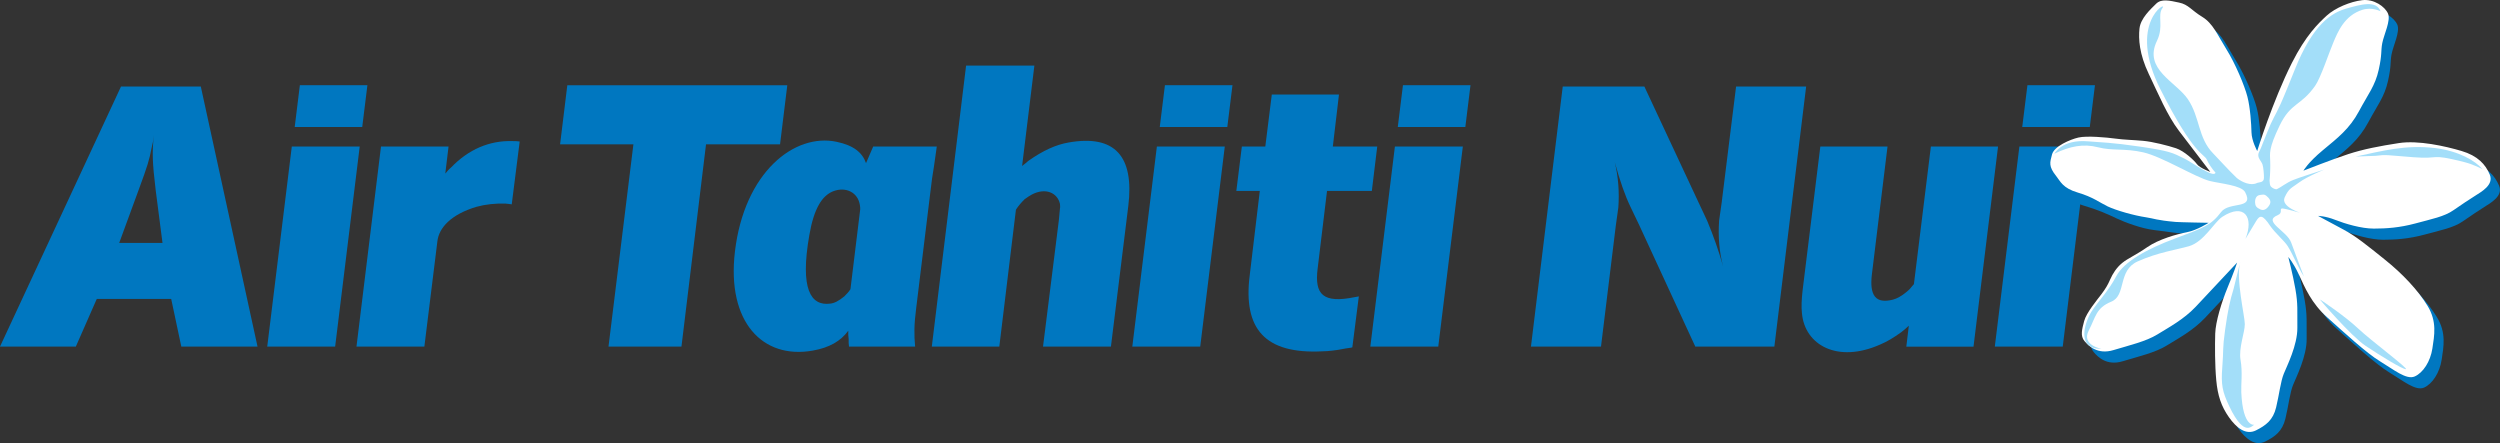 <?xml version="1.0" encoding="utf-8"?>
<!-- Generator: Adobe Illustrator 15.0.0, SVG Export Plug-In . SVG Version: 6.00 Build 0)  -->
<!DOCTYPE svg PUBLIC "-//W3C//DTD SVG 1.1//EN" "http://www.w3.org/Graphics/SVG/1.1/DTD/svg11.dtd">
<svg version="1.1"
	 id="Layer_1" inkscape:version="0.45.1" sodipodi:version="0.32" xmlns:sodipodi="http://sodipodi.sourceforge.net/DTD/sodipodi-0.dtd" xmlns:rdf="http://www.w3.org/1999/02/22-rdf-syntax-ns#" xmlns:inkscape="http://www.inkscape.org/namespaces/inkscape" xmlns:dc="http://purl.org/dc/elements/1.1/" xmlns:cc="http://web.resource.org/cc/" xmlns:svg="http://www.w3.org/2000/svg"
	 xmlns="http://www.w3.org/2000/svg" xmlns:xlink="http://www.w3.org/1999/xlink" x="0px" y="0px" width="105px" height="18.609px"
	 viewBox="325.464 57.696 105 18.609" enable-background="new 325.464 57.696 105 18.609" xml:space="preserve">
<rect x="325.464" y="57.696" width="105" height="18.609" fill="#333333" stroke="none"/>
<g>
	<path id="path257" fill="#0077C0" d="M330.546,61.331h3.352l2.382,10.922h-3.201l-0.425-2.003h-3.125l-0.88,2.003h-3.185
		L330.546,61.331z M332.289,67.899l-0.288-2.23c-0.137-1.151-0.152-1.547-0.076-2.29c-0.015,0.183-0.045,0.35-0.091,0.516
		c-0.106,0.547-0.167,0.744-0.546,1.775l-0.818,2.23L332.289,67.899L332.289,67.899z"/>
</g>
<path id="path259" fill="#0077C0" d="M337.72,63.849h2.852l-1.032,8.404h-2.852L337.72,63.849z M338.058,61.274h2.837l-0.217,1.756
	h-2.836L338.058,61.274z"/>
<g>
	<path id="path269" fill="#0077C0" d="M341.466,63.849h2.837l-0.137,1.138c0.076-0.091,0.152-0.182,0.243-0.257
		c0.729-0.758,1.608-1.138,2.579-1.108c0.091,0,0.197,0,0.303,0.016l-0.334,2.64c-0.076-0.016-0.167-0.016-0.257-0.031
		c-0.425-0.015-0.85,0.031-1.229,0.136c-1.062,0.319-1.578,0.88-1.638,1.457l-0.546,4.414h-2.851L341.466,63.849z"/>
</g>
<g>
	<polygon id="polygon271" fill="#0077C0" points="349.291,61.278 358.53,61.278 358.226,63.758 355.117,63.758 354.085,72.253 
		351.021,72.253 352.067,63.758 348.988,63.758 	"/>
</g>
<g>
	<path id="path273" fill="#0077C0" d="M362.139,63.849h2.67l-0.06,0.426l-0.061,0.425l-0.076,0.485l-0.091,0.728l-0.576,4.717
		c-0.092,0.697-0.092,1.138-0.046,1.623h-2.776l-0.015-0.151v-0.168l-0.016-0.166v-0.182c-0.318,0.439-0.803,0.713-1.486,0.834
		c-2.108,0.379-3.625-1.198-3.275-4.156c0.394-3.337,2.502-4.991,4.277-4.611c0.714,0.151,1.077,0.455,1.229,0.895L362.139,63.849z
		 M361.578,66.306c-0.076-0.515-0.577-0.788-1.123-0.576c-0.454,0.183-0.804,0.698-1.001,1.851c-0.395,2.261,0.061,2.973,0.88,2.867
		c0.167-0.016,0.349-0.106,0.591-0.304c0.092-0.091,0.183-0.182,0.258-0.303l0.41-3.353
		C361.593,66.428,361.593,66.366,361.578,66.306"/>
</g>
<g>
	<path id="path275" fill="#0077C0" d="M366.04,60.451h2.868l-0.516,4.217c0.091-0.076,0.182-0.137,0.258-0.212
		c0.622-0.44,1.167-0.683,1.683-0.773c1.958-0.35,2.776,0.576,2.519,2.669l-0.729,5.901h-2.852l0.667-5.325l0.045-0.484
		c0.016-0.062,0-0.121,0-0.182c-0.105-0.471-0.606-0.698-1.183-0.395c-0.091,0.046-0.197,0.122-0.303,0.197
		c-0.137,0.137-0.258,0.273-0.364,0.439l-0.698,5.75H364.6L366.04,60.451z"/>
</g>
<g>
	<path id="path277" fill="#0077C0" d="M374.053,63.849h2.852l-1.032,8.404h-2.852L374.053,63.849z M374.391,61.274h2.837
		l-0.217,1.756h-2.837L374.391,61.274z"/>
</g>
<g>
	<path id="path279" fill="#0077C0" d="M377.622,63.849h0.985l0.273-2.184h2.821l-0.258,2.184h1.865l-0.227,1.866h-1.882
		l-0.394,3.261c-0.138,1.093,0.228,1.472,1.562,1.199c0.061-0.015,0.106-0.015,0.168-0.03l-0.273,2.139l-0.062,0.016l-0.212,0.03
		l-0.334,0.061l-0.228,0.03c-0.137,0.015-0.272,0.03-0.425,0.03c-2.396,0.121-3.337-0.926-3.048-3.2l0.423-3.535h-0.986
		L377.622,63.849z"/>
</g>
<g>
	<path id="path281" fill="#0077C0" d="M384.05,63.849h2.853l-1.032,8.404h-2.853L384.05,63.849z M384.388,61.274h2.837l-0.217,1.756
		h-2.837L384.388,61.274z"/>
</g>
<g>
	<path id="path283" fill="#0077C0" d="M391.099,61.331h3.429l2.29,4.899l0.228,0.485l0.121,0.258
		c0.258,0.622,0.485,1.259,0.667,1.912c-0.167-0.623-0.213-1.274-0.167-1.927l0.106-0.744l0.606-4.884h2.943l-1.335,10.922h-3.321
		l-2.353-5.097l-0.363-0.759c-0.228-0.471-0.439-1.062-0.668-1.896c0.152,0.622,0.198,1.274,0.152,1.911l-0.106,0.759l-0.622,5.082
		h-2.942L391.099,61.331z"/>
</g>
<g>
	<path id="path285" fill="#0077C0" d="M401.918,63.849h2.822l-0.653,5.34c-0.12,0.94,0.167,1.274,0.88,1.092
		c0.168-0.045,0.364-0.151,0.562-0.317c0.061-0.047,0.106-0.092,0.152-0.137l0.075-0.091l0.092-0.106l0.713-5.779h2.821
		l-1.031,8.404h-2.822l0.106-0.881l-0.151,0.138l-0.167,0.136c-0.318,0.228-0.591,0.395-0.881,0.516
		c-1.805,0.804-3.17,0.016-3.29-1.305c-0.03-0.272-0.017-0.591,0.029-0.985L401.918,63.849z"/>
</g>
<g>
	<path id="path295" fill="#0077C0" d="M410.278,63.849h2.853l-1.032,8.404h-2.853L410.278,63.849z M410.616,61.274h2.836
		l-0.217,1.756h-2.837L410.616,61.274z"/>
</g>
<g>
	<path id="path297" fill="#0077C0" d="M420.656,64.505c0,0-0.231-0.426-0.238-0.778c-0.008-0.352-0.053-1.041-0.172-1.504
		c-0.119-0.465-0.508-1.393-0.882-1.991s-0.562-1.086-1.018-1.363s-0.575-0.516-0.972-0.599s-0.741-0.172-0.966,0.051
		c-0.225,0.225-0.65,0.606-0.696,1.04c-0.045,0.434-0.008,1.07,0.388,1.901c0.396,0.831,0.786,1.759,1.271,2.395
		c0.485,0.637,1.376,1.782,1.376,1.782s-0.392-0.174-0.569-0.274c-0.424-0.238-0.725-0.551-1.061-0.663
		c-0.338-0.112-0.847-0.389-1.258-0.427c-0.411-0.037-1.011-0.113-1.392-0.165c-0.381-0.053-1.205-0.128-1.557-0.046
		s-0.928,0.239-1.018,0.583c-0.091,0.344-0.165,0.942,0.006,1.174c0.173,0.232,0.427,0.516,1.062,0.704
		c0.637,0.188,1.048,0.375,1.392,0.54c0.345,0.165,1.069,0.436,1.604,0.496c0.577,0.065,1,0.15,1.18,0.135
		c0.18-0.016,1.206-0.013,1.206-0.013s-0.255,0.164-0.655,0.332c-0.479,0.2-1.164,0.435-1.65,0.771
		c-0.487,0.338-0.803,0.346-1.042,0.541c-0.239,0.194-0.417,0.511-0.522,0.75c-0.104,0.239-0.219,0.349-0.398,0.588
		c-0.18,0.24-0.637,0.786-0.726,1.13c-0.091,0.344-0.129,0.681,0.052,0.891c0.179,0.211,0.553,0.584,1.219,0.382
		c0.667-0.201,1.37-0.365,1.842-0.657c0.471-0.291,1.106-0.628,1.608-1.159s1.745-1.862,1.745-1.862s-0.143,0.427-0.397,1.04
		s-0.51,1.452-0.524,1.945c-0.016,0.494-0.016,1.317,0.043,1.961c0.061,0.643,0.21,1.092,0.531,1.549
		c0.321,0.456,0.718,0.764,1.137,0.554c0.42-0.209,0.719-0.434,0.847-0.964c0.128-0.532,0.188-1.086,0.322-1.414
		c0.135-0.33,0.577-1.205,0.569-1.931s0.03-0.987-0.082-1.624c-0.111-0.637-0.298-1.347-0.298-1.347s0.202,0.217,0.448,0.748
		c0.247,0.531,0.523,1.198,1.196,1.796c0.674,0.6,1.646,1.498,2.208,1.835c0.561,0.337,1.106,0.794,1.458,0.637
		c0.353-0.156,0.659-0.628,0.741-1.175c0.082-0.546,0.202-1.13-0.202-1.787c-0.402-0.66-1.046-1.348-1.794-1.947
		c-0.748-0.599-1.219-0.981-1.705-1.243s-1.1-0.591-1.1-0.591s0.299,0,0.718,0.165c0.419,0.165,1.101,0.368,1.624,0.368
		s1.085-0.037,1.744-0.217c0.658-0.179,1.22-0.285,1.608-0.56c0.358-0.254,0.644-0.434,0.898-0.599
		c0.254-0.164,0.8-0.456,0.621-0.89c-0.18-0.434-0.509-0.793-1.189-0.996c-0.681-0.202-1.817-0.458-2.634-0.331
		c-0.815,0.126-1.481,0.254-2.125,0.463c-0.645,0.208-1.879,0.695-1.879,0.695s0.188-0.337,0.81-0.853
		c0.62-0.517,1.122-0.897,1.519-1.639c0.397-0.741,0.682-1.069,0.832-1.743c0.15-0.674,0.083-0.771,0.15-1.123
		c0.067-0.351,0.367-0.95,0.24-1.242s-0.592-0.621-1.085-0.562c-0.494,0.06-1.131,0.321-1.489,0.65
		c-0.359,0.329-0.88,0.832-1.461,1.982C421.309,62.402,420.656,64.505,420.656,64.505"/>
</g>
<g>
	<path id="path299" fill="#FFFFFF" d="M420.266,64.039c0,0-0.231-0.427-0.239-0.778c-0.008-0.353-0.052-1.041-0.172-1.505
		c-0.119-0.463-0.508-1.392-0.882-1.991c-0.374-0.598-0.56-1.085-1.017-1.362s-0.575-0.517-0.973-0.599
		c-0.396-0.083-0.741-0.173-0.965,0.052c-0.226,0.225-0.651,0.606-0.696,1.041c-0.046,0.433-0.008,1.07,0.388,1.9
		c0.396,0.831,0.785,1.759,1.271,2.395c0.486,0.637,1.316,1.723,1.316,1.723s-0.441-0.158-0.561-0.324
		c-0.12-0.165-0.539-0.554-0.876-0.667c-0.336-0.112-0.979-0.277-1.392-0.314c-0.411-0.038-0.773-0.04-1.154-0.092
		c-0.383-0.052-1.205-0.127-1.558-0.045c-0.351,0.082-1.017,0.365-1.107,0.709c-0.09,0.344-0.152,0.5,0.174,0.908
		c0.181,0.226,0.272,0.506,0.908,0.694c0.636,0.187,0.912,0.417,1.256,0.582c0.345,0.164,1.09,0.38,1.623,0.459
		c0.325,0.048,0.407,0.12,1.233,0.193c0.166,0.015,1.383,0.036,1.383,0.036s-0.488,0.314-0.915,0.396
		c-0.426,0.082-1.179,0.292-1.666,0.629c-0.486,0.337-0.808,0.465-1.047,0.66c-0.239,0.194-0.401,0.453-0.506,0.692
		c-0.105,0.239-0.188,0.379-0.366,0.618c-0.181,0.239-0.638,0.786-0.727,1.13c-0.091,0.344-0.169,0.63,0.011,0.84
		c0.179,0.209,0.554,0.583,1.22,0.381c0.665-0.201,1.369-0.364,1.841-0.656s1.107-0.629,1.608-1.159
		c0.503-0.532,1.746-1.863,1.746-1.863s-0.143,0.427-0.398,1.04c-0.254,0.613-0.51,1.451-0.524,1.945s-0.016,1.316,0.044,1.96
		s0.209,1.094,0.531,1.551c0.32,0.456,0.717,0.763,1.137,0.554c0.419-0.21,0.719-0.435,0.846-0.965
		c0.128-0.532,0.188-1.085,0.322-1.414s0.577-1.205,0.57-1.931c-0.008-0.726,0.03-0.987-0.082-1.623
		c-0.111-0.637-0.299-1.348-0.299-1.348s0.202,0.217,0.449,0.748c0.246,0.531,0.522,1.198,1.196,1.796
		c0.673,0.601,1.646,1.499,2.207,1.836c0.561,0.336,1.106,0.793,1.458,0.636c0.353-0.157,0.659-0.628,0.742-1.175
		c0.082-0.545,0.201-1.129-0.201-1.787c-0.404-0.66-1.048-1.348-1.796-1.946c-0.747-0.6-1.218-0.982-1.705-1.244
		c-0.486-0.262-1.1-0.591-1.1-0.591s0.299,0,0.718,0.165c0.419,0.165,1.1,0.368,1.624,0.368c0.523,0,1.085-0.038,1.744-0.216
		c0.658-0.18,1.22-0.285,1.608-0.561c0.359-0.254,0.645-0.434,0.898-0.598c0.255-0.165,0.801-0.456,0.621-0.89
		c-0.179-0.435-0.509-0.794-1.189-0.996c-0.68-0.202-1.817-0.458-2.634-0.33c-0.815,0.126-1.481,0.253-2.125,0.463
		c-0.644,0.209-1.879,0.695-1.879,0.695s0.188-0.338,0.809-0.854c0.621-0.516,1.124-0.897,1.521-1.638
		c0.396-0.741,0.681-1.069,0.831-1.743s0.083-0.771,0.15-1.123c0.067-0.351,0.367-0.95,0.24-1.242
		c-0.128-0.292-0.591-0.621-1.085-0.561c-0.494,0.059-1.13,0.321-1.49,0.65c-0.358,0.329-0.879,0.832-1.459,1.981
		C420.917,61.936,420.266,64.039,420.266,64.039"/>
</g>
<g>
	<path id="path309" fill="#A3DEF9" d="M422.905,70.277c-0.033-0.02,1.299,1.535,1.919,1.948c0.62,0.414,1.535,0.976,1.684,0.976
		c0.147,0-1.477-1.211-2.008-1.713C423.968,70.986,423.018,70.347,422.905,70.277"/>
</g>
<g>
	<path id="path311" fill="#A3DEF9" d="M424.408,64.271c1.122-0.236,2.084-0.506,3.337-0.355c0.975,0.119,1.693,0.534,1.979,0.886
		c0,0-0.327-0.194-0.856-0.324c-1.378-0.339-0.886-0.089-2.037-0.178c-1.152-0.088-1.122-0.118-1.595-0.059L424.408,64.271z"/>
</g>
<g>
	<path id="path313" fill="#A3DEF9" d="M420.223,66.98c0.159-0.259,0.271-0.278,0.598,0.217c0.233,0.324,0.584,0.612,0.727,0.836
		c0.206,0.324,0.473,0.975,0.679,1.271c0,0-0.355-0.916-0.533-1.418c-0.177-0.502-1.217-0.887-0.567-1.153
		c0.241-0.098,0.047-0.282,0.194-0.282c0.153,0.01,0.744,0.182,0.752,0.184c0.02,0.006-0.831-0.261-0.653-0.649
		c0.178-0.388,0.272-0.378,0.607-0.627c0.336-0.25,1.072-0.547,1.072-0.547c-0.52,0.171-1.014,0.322-1.315,0.441
		c-0.291,0.115-0.512,0.306-0.698,0.392c-0.082,0.008-0.196-0.062-0.239-0.109c-0.063-0.069-0.046-0.156-0.062-0.252
		c0.027-0.275,0.037-0.551,0.027-0.829c-0.01-0.318-0.074-0.514,0.398-1.488c0.473-0.975,0.885-0.807,1.489-1.666
		c0.236-0.335,0.591-1.417,0.769-1.831c0.177-0.413,0.454-1.126,1.221-1.363c0.407-0.126,0.758,0.064,0.758,0.064
		c-0.178-0.473-0.82-0.291-1.441-0.114c-0.619,0.177-1.404,0.66-2.161,2.564c-0.124,0.312-0.449,1.118-0.588,1.425
		c-0.26,0.571-0.349,0.636-0.576,1.221c-0.085,0.22-0.18,0.438-0.263,0.659c-0.027,0.073-0.083,0.153-0.1,0.228
		c-0.003,0.015-0.005,0.028-0.006,0.042c-0.01,0.153,0.127,0.271,0.176,0.405c0.038,0.102,0.068,0.45,0.061,0.562
		c0.007,0.213-0.222,0.184-0.287,0.217c-0.261,0.134-0.634-0.03-0.852-0.208c-0.352-0.334-0.798-0.834-0.993-1.032
		c-0.643-0.65-0.55-1.524-1.062-2.277c-0.502-0.738-1.88-1.257-1.299-2.451c0.302-0.62,0-1.063,0.236-1.388
		c0.225-0.311-1.507,0.62-0.089,3.426c1.417,2.806,1.831,2.687,1.949,2.953c0.068,0.154,0.207,0.375,0.363,0.544
		c-0.062,0.245-0.989-0.43-1.276-0.575c-0.543-0.271-0.652-0.333-1.874-0.515c-1.222-0.181-1.652-0.179-2.216-0.226
		c-1.087-0.09-1.402,0.521-1.402,0.521c0.655-0.317,1.221-0.429,1.832-0.271c0.61,0.159,1.113,0.034,1.905,0.214
		c0.791,0.181,2.188,1.049,2.787,1.201c0.454,0.114,1.332,0.18,1.488,0.47c0.401,0.747-0.662,0.378-1.009,0.836
		c-0.431,0.57-0.746,0.665-1.928,1.108c-1.182,0.442-2.156,0.975-2.48,1.595c-0.325,0.619-0.768,1.062-1.034,1.476
		c-0.266,0.413-0.679,1.595,0.414,1.564c0,0-0.853-0.152-0.53-0.769c0.292-0.557,0.294-0.943,0.943-1.209s0.257-1.31,1.113-1.693
		s1.638-0.49,2.149-0.637c0.632-0.18,1.061-1.011,1.405-1.236c0.917-0.597,1.341,0.013,0.97,0.929
		C419.772,67.729,420.064,67.239,420.223,66.98"/>
</g>
<g>
	<path id="path315" fill="#A3DEF9" d="M419.273,69.834c-0.147,0.473-0.238,0.887-0.354,1.713c-0.117,0.827-0.059,0.827-0.118,1.564
		c-0.059,0.739,0,1.034,0.295,1.654c0.656,1.377,0.966,0.763,1.063,0.769c0,0-0.494,0.152-0.561-1.358
		c-0.015-0.314,0.059-0.856-0.03-1.358s0.178-1.152,0.178-1.507c0-0.354-0.393-1.932-0.186-2.641L419.273,69.834z"/>
</g>
<g>
	<path id="path317" fill="#FFFFFF" d="M420.653,65.922c0.121,0.099,0.209,0.215,0.146,0.348c-0.065,0.134-0.215,0.306-0.392,0.225
		c-0.177-0.08-0.225-0.149-0.23-0.299c-0.005-0.15,0.049-0.289,0.204-0.311C420.536,65.864,420.568,65.853,420.653,65.922"/>
</g>
</svg>
